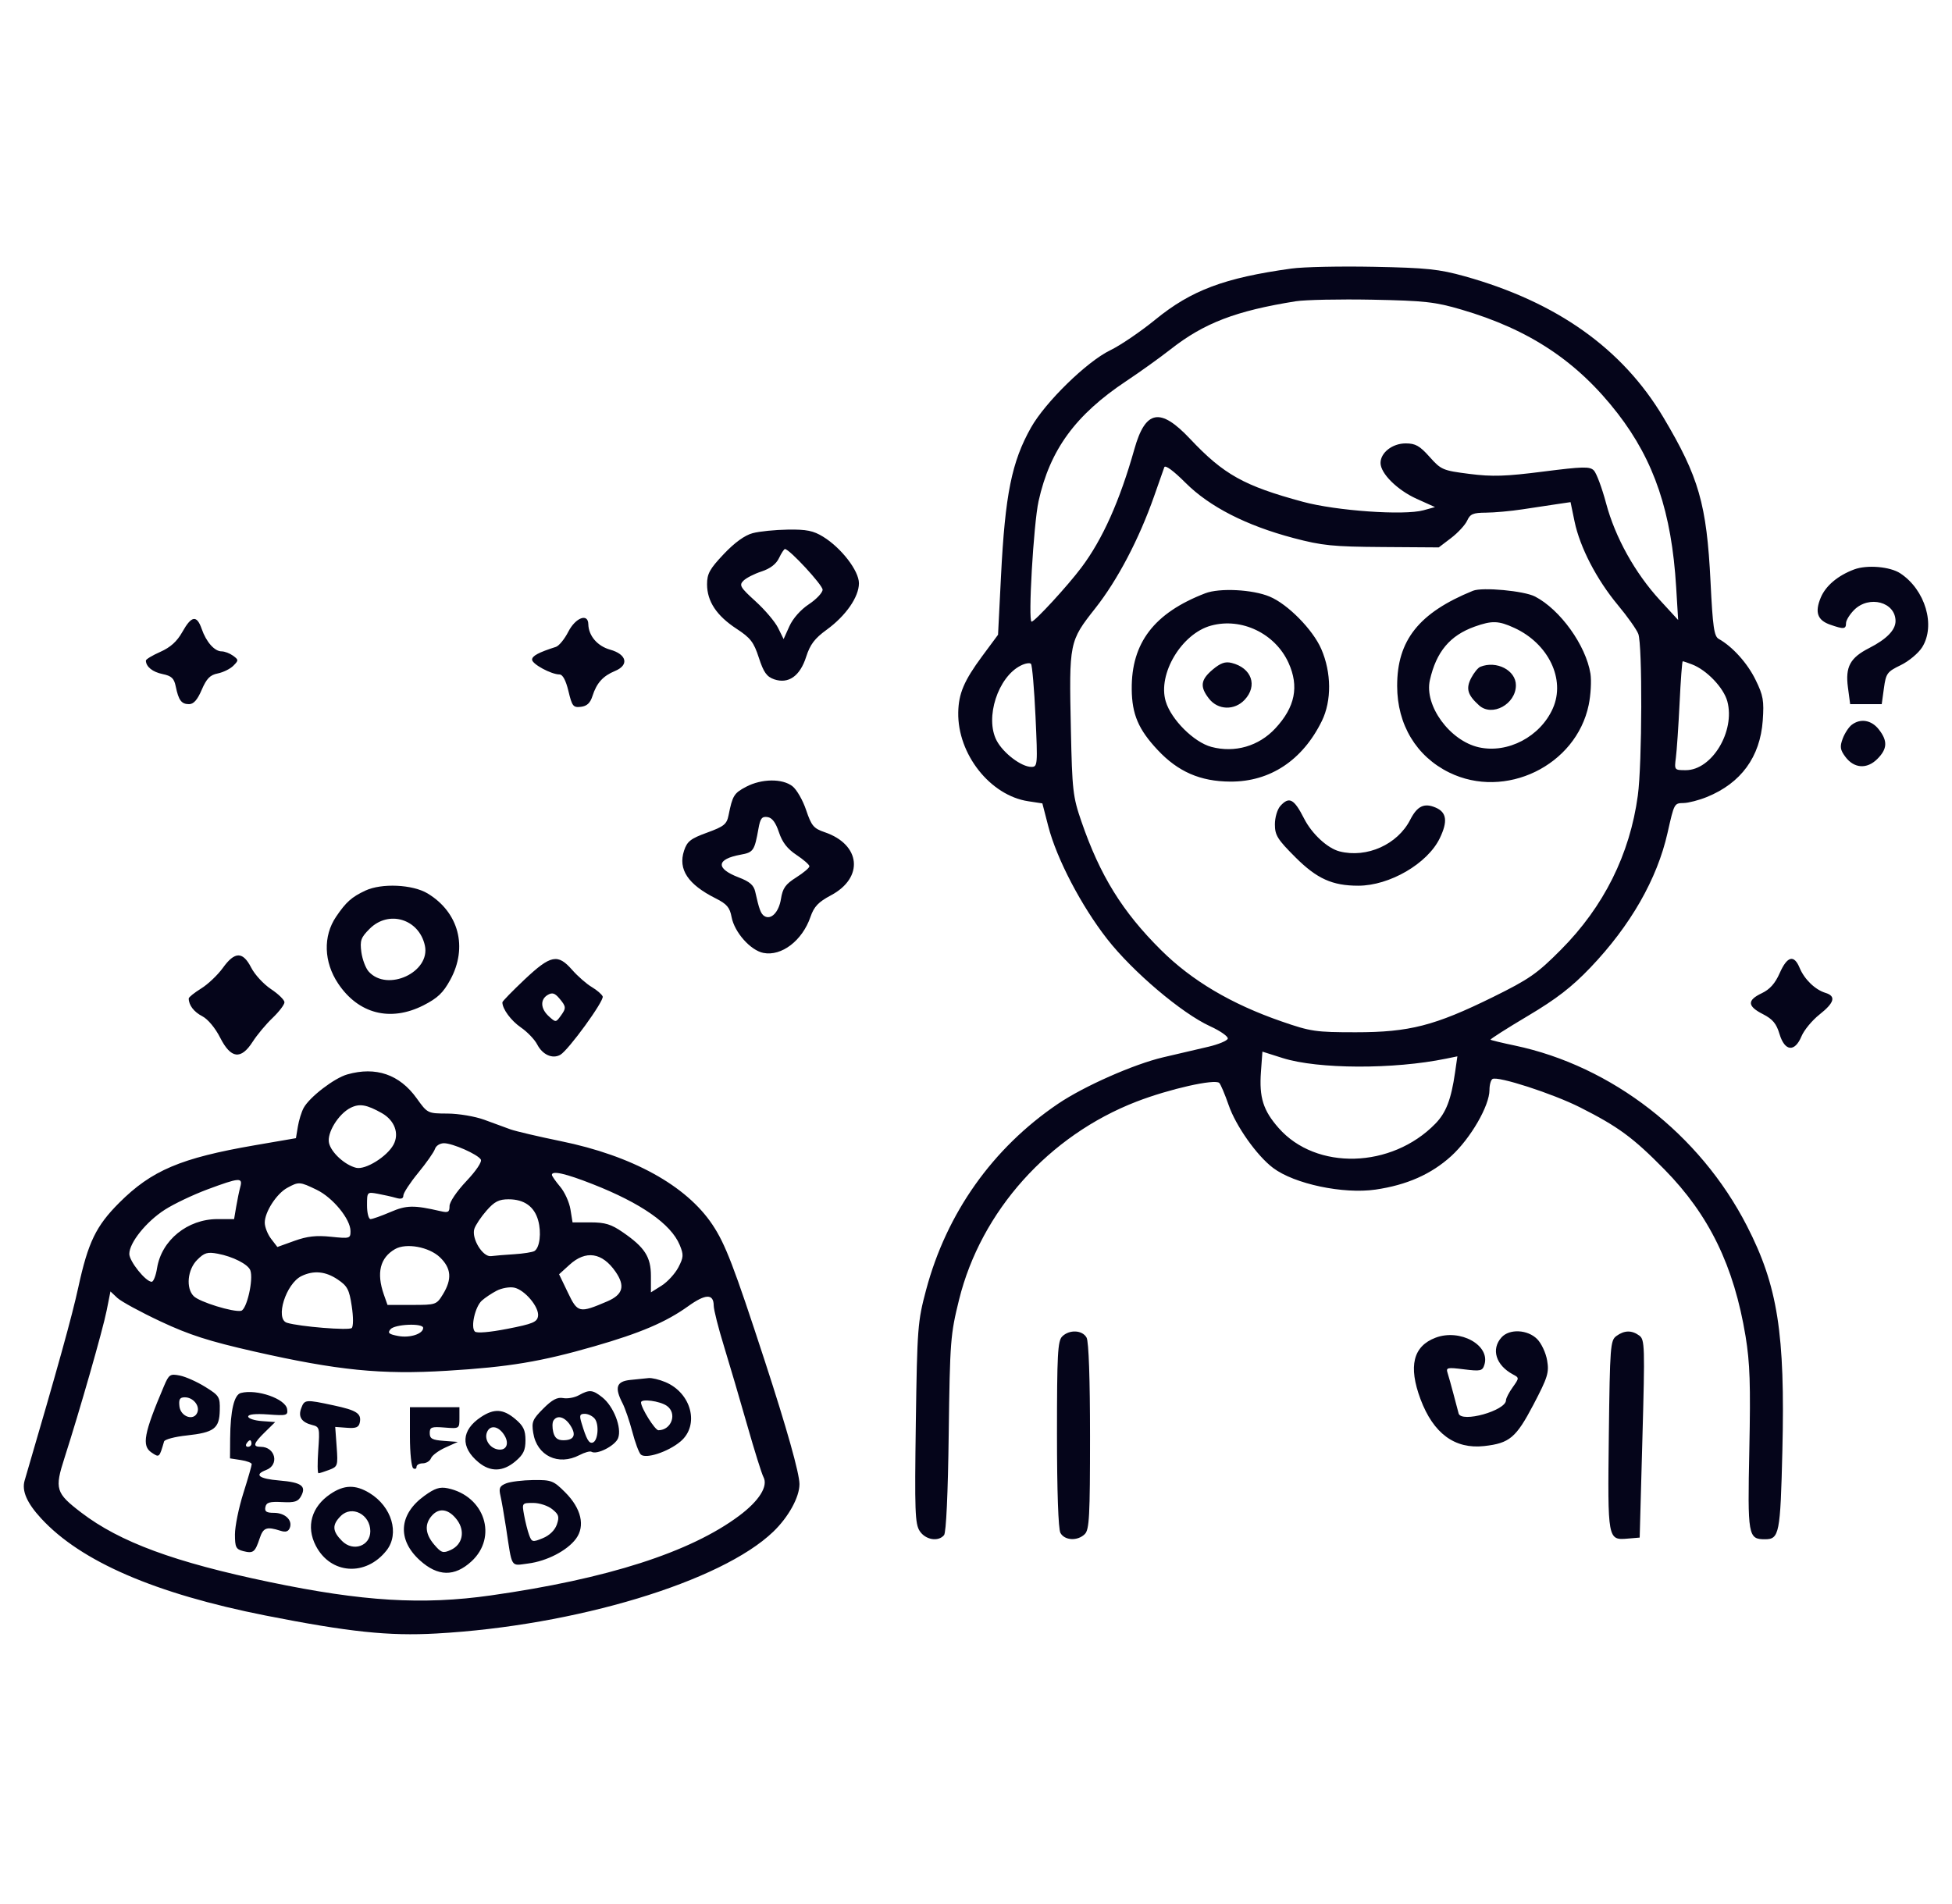 <svg xmlns="http://www.w3.org/2000/svg" fill="none" viewBox="0 0 41 40" height="40" width="41">
<g clip-path="url(#clip0_9323_21030)">
<path fill="#05051A" d="M27.125 5.642C25.716 5.837 25.022 6.098 24.266 6.715C23.96 6.965 23.534 7.255 23.319 7.359C22.83 7.595 21.958 8.446 21.656 8.981C21.25 9.702 21.112 10.383 21.025 12.105L20.963 13.335L20.629 13.786C20.249 14.3 20.134 14.571 20.127 14.967C20.111 15.842 20.798 16.713 21.599 16.833L21.894 16.878L22.018 17.358C22.193 18.038 22.712 19.032 23.255 19.727C23.791 20.413 24.82 21.286 25.416 21.559C25.635 21.659 25.802 21.777 25.788 21.821C25.774 21.865 25.593 21.94 25.386 21.989C25.179 22.037 24.75 22.137 24.432 22.212C23.814 22.357 22.769 22.819 22.224 23.188C20.85 24.118 19.882 25.484 19.451 27.102C19.275 27.763 19.265 27.892 19.236 29.894C19.21 31.747 19.219 32.014 19.318 32.165C19.44 32.351 19.709 32.395 19.829 32.25C19.873 32.197 19.911 31.382 19.927 30.118C19.953 28.164 19.963 28.038 20.145 27.301C20.607 25.441 22.03 23.854 23.874 23.142C24.56 22.877 25.52 22.661 25.61 22.751C25.64 22.781 25.728 22.99 25.806 23.214C25.957 23.654 26.399 24.279 26.74 24.536C27.187 24.873 28.215 25.09 28.893 24.991C29.551 24.895 30.065 24.667 30.484 24.285C30.89 23.913 31.285 23.23 31.285 22.899C31.285 22.793 31.313 22.689 31.348 22.668C31.457 22.6 32.612 22.974 33.184 23.262C33.99 23.669 34.301 23.898 34.96 24.568C35.898 25.522 36.421 26.597 36.664 28.072C36.756 28.633 36.771 29.087 36.743 30.449C36.705 32.27 36.717 32.337 37.072 32.337C37.372 32.337 37.395 32.224 37.437 30.484C37.497 28.013 37.34 27.014 36.691 25.751C35.704 23.828 33.858 22.395 31.817 21.965C31.548 21.909 31.318 21.853 31.307 21.842C31.296 21.831 31.646 21.607 32.087 21.345C32.693 20.985 33.013 20.737 33.406 20.326C34.247 19.445 34.806 18.469 35.025 17.498C35.166 16.872 35.165 16.874 35.364 16.87C35.466 16.868 35.685 16.811 35.85 16.744C36.568 16.453 36.97 15.903 37.025 15.137C37.054 14.719 37.036 14.611 36.873 14.28C36.703 13.932 36.39 13.584 36.1 13.422C36.003 13.368 35.975 13.174 35.928 12.22C35.847 10.592 35.684 10.023 34.938 8.769C34.078 7.324 32.7 6.345 30.765 5.804C30.225 5.654 29.967 5.627 28.858 5.605C28.153 5.591 27.372 5.607 27.125 5.642ZM27.217 6.329C25.962 6.529 25.292 6.786 24.594 7.333C24.365 7.512 23.944 7.815 23.657 8.005C22.588 8.717 22.054 9.448 21.814 10.529C21.709 11.007 21.59 13.06 21.668 13.06C21.733 13.06 22.422 12.312 22.712 11.925C23.158 11.332 23.519 10.525 23.827 9.434C24.059 8.611 24.369 8.554 24.995 9.218C25.702 9.969 26.128 10.207 27.367 10.542C28.069 10.732 29.492 10.832 29.898 10.72L30.141 10.653L29.757 10.48C29.349 10.296 28.997 9.947 28.997 9.726C28.997 9.509 29.246 9.315 29.525 9.315C29.731 9.315 29.82 9.366 30.027 9.598C30.269 9.87 30.305 9.885 30.865 9.956C31.344 10.017 31.625 10.008 32.414 9.907C33.25 9.801 33.392 9.797 33.477 9.883C33.532 9.938 33.648 10.249 33.735 10.575C33.925 11.288 34.343 12.04 34.866 12.609L35.248 13.025L35.206 12.331C35.111 10.763 34.746 9.68 33.979 8.687C33.133 7.593 32.126 6.923 30.696 6.504C30.145 6.342 29.925 6.318 28.823 6.296C28.137 6.283 27.414 6.298 27.217 6.329ZM24.455 9.816C24.438 9.865 24.342 10.139 24.241 10.425C23.924 11.326 23.474 12.185 23.006 12.778C22.457 13.475 22.454 13.489 22.493 15.327C22.52 16.604 22.535 16.739 22.713 17.255C23.105 18.395 23.575 19.154 24.386 19.959C25.033 20.602 25.862 21.093 26.917 21.458C27.53 21.671 27.637 21.686 28.477 21.686C29.602 21.686 30.134 21.549 31.355 20.948C32.123 20.569 32.286 20.455 32.786 19.952C33.686 19.047 34.233 17.95 34.401 16.713C34.492 16.048 34.499 13.548 34.411 13.317C34.376 13.225 34.183 12.952 33.982 12.711C33.536 12.175 33.185 11.498 33.072 10.955L32.988 10.549L32.709 10.59C32.555 10.613 32.226 10.663 31.979 10.7C31.731 10.738 31.385 10.769 31.21 10.77C30.942 10.771 30.879 10.798 30.816 10.938C30.774 11.029 30.623 11.193 30.48 11.302L30.22 11.5L29.037 11.492C27.996 11.485 27.77 11.462 27.168 11.303C26.175 11.04 25.403 10.645 24.9 10.142C24.647 9.889 24.474 9.762 24.455 9.816ZM15.809 11.201C15.643 11.245 15.431 11.398 15.202 11.64C14.906 11.953 14.851 12.053 14.851 12.276C14.852 12.633 15.051 12.934 15.467 13.207C15.764 13.401 15.832 13.489 15.939 13.818C16.039 14.125 16.104 14.216 16.26 14.271C16.561 14.374 16.804 14.204 16.933 13.797C17.016 13.539 17.112 13.412 17.363 13.23C17.766 12.937 18.041 12.541 18.041 12.253C18.041 11.991 17.671 11.51 17.288 11.275C17.085 11.15 16.94 11.12 16.55 11.126C16.283 11.13 15.95 11.163 15.809 11.201ZM16.362 11.725C16.302 11.851 16.177 11.946 15.994 12.006C15.842 12.055 15.671 12.143 15.614 12.201C15.521 12.294 15.549 12.341 15.868 12.631C16.066 12.81 16.279 13.062 16.343 13.191L16.459 13.426L16.581 13.155C16.654 12.993 16.817 12.808 16.99 12.694C17.148 12.589 17.278 12.451 17.278 12.388C17.278 12.289 16.58 11.534 16.487 11.534C16.469 11.534 16.412 11.62 16.362 11.725ZM38.947 11.962C38.602 12.091 38.348 12.305 38.243 12.555C38.115 12.863 38.173 13.03 38.441 13.123C38.726 13.223 38.774 13.219 38.774 13.091C38.774 13.032 38.851 12.908 38.944 12.814C39.26 12.498 39.814 12.648 39.814 13.048C39.814 13.235 39.627 13.427 39.263 13.613C38.86 13.818 38.757 14.008 38.814 14.44L38.861 14.793H39.193H39.524L39.57 14.458C39.613 14.146 39.637 14.112 39.924 13.973C40.093 13.891 40.295 13.722 40.373 13.598C40.661 13.14 40.438 12.389 39.913 12.044C39.697 11.903 39.217 11.862 38.947 11.962ZM25.315 12.464C24.242 12.877 23.761 13.506 23.771 14.481C23.776 15.007 23.912 15.325 24.315 15.755C24.743 16.213 25.211 16.417 25.842 16.42C26.677 16.425 27.36 15.972 27.765 15.145C27.972 14.722 27.967 14.128 27.752 13.634C27.575 13.227 27.048 12.691 26.667 12.533C26.31 12.383 25.615 12.348 25.315 12.464ZM30.938 12.411C29.804 12.873 29.344 13.451 29.346 14.412C29.347 15.223 29.748 15.889 30.439 16.229C31.615 16.806 33.104 16.086 33.369 14.81C33.413 14.599 33.429 14.303 33.406 14.153C33.31 13.558 32.772 12.807 32.242 12.532C32.01 12.412 31.136 12.331 30.938 12.411ZM3.83 13.276C3.717 13.477 3.58 13.6 3.366 13.695C3.199 13.769 3.063 13.851 3.064 13.878C3.067 14.007 3.205 14.118 3.416 14.161C3.603 14.2 3.656 14.249 3.691 14.42C3.751 14.713 3.811 14.793 3.971 14.793C4.067 14.793 4.147 14.702 4.237 14.491C4.339 14.255 4.412 14.18 4.573 14.148C4.687 14.125 4.834 14.053 4.9 13.987C5.014 13.873 5.013 13.862 4.895 13.775C4.826 13.725 4.718 13.684 4.655 13.684C4.506 13.684 4.332 13.488 4.236 13.211C4.133 12.916 4.022 12.933 3.83 13.276ZM11.937 13.271C11.858 13.426 11.741 13.569 11.676 13.59C11.313 13.706 11.176 13.779 11.176 13.858C11.176 13.951 11.579 14.169 11.752 14.169C11.819 14.169 11.885 14.292 11.94 14.52C12.016 14.838 12.04 14.868 12.201 14.849C12.329 14.834 12.398 14.769 12.445 14.62C12.532 14.348 12.665 14.201 12.918 14.096C13.218 13.972 13.166 13.746 12.815 13.648C12.547 13.573 12.362 13.356 12.357 13.112C12.352 12.875 12.088 12.976 11.937 13.271ZM25.437 13.143C24.819 13.311 24.312 14.159 24.485 14.735C24.599 15.117 25.077 15.593 25.444 15.691C25.936 15.822 26.44 15.676 26.787 15.302C27.203 14.855 27.29 14.421 27.064 13.924C26.784 13.308 26.077 12.968 25.437 13.143ZM30.977 13.163C30.455 13.349 30.168 13.691 30.033 14.289C29.913 14.823 30.451 15.561 31.06 15.699C31.669 15.836 32.354 15.476 32.617 14.88C32.886 14.272 32.525 13.52 31.805 13.19C31.475 13.039 31.34 13.034 30.977 13.163ZM21.441 13.982C20.961 14.221 20.684 15.078 20.932 15.555C21.07 15.82 21.452 16.111 21.663 16.111C21.794 16.111 21.797 16.072 21.75 15.053C21.723 14.472 21.68 13.974 21.655 13.947C21.631 13.919 21.534 13.935 21.441 13.982ZM25.471 14.067C25.216 14.282 25.198 14.428 25.396 14.68C25.584 14.919 25.929 14.929 26.142 14.702C26.421 14.405 26.29 14.032 25.87 13.927C25.735 13.893 25.637 13.928 25.471 14.067ZM35.278 14.776C35.254 15.262 35.219 15.777 35.2 15.92C35.167 16.177 35.169 16.18 35.408 16.18C35.957 16.18 36.45 15.363 36.281 14.734C36.203 14.447 35.847 14.074 35.537 13.957C35.444 13.921 35.357 13.892 35.344 13.892C35.331 13.892 35.301 14.29 35.278 14.776ZM31.093 14.008C31.044 14.027 30.958 14.134 30.9 14.245C30.786 14.467 30.824 14.599 31.066 14.818C31.34 15.066 31.84 14.794 31.84 14.396C31.84 14.082 31.434 13.871 31.093 14.008ZM38.894 15.227C38.832 15.274 38.746 15.405 38.704 15.518C38.641 15.688 38.651 15.752 38.76 15.899C38.943 16.145 39.213 16.163 39.431 15.945C39.644 15.733 39.652 15.564 39.462 15.323C39.308 15.126 39.078 15.087 38.894 15.227ZM15.671 16.529C15.417 16.663 15.386 16.713 15.303 17.126C15.265 17.316 15.208 17.362 14.852 17.492C14.505 17.618 14.433 17.675 14.368 17.871C14.239 18.264 14.448 18.58 15.034 18.874C15.266 18.991 15.329 19.064 15.366 19.265C15.426 19.585 15.763 19.965 16.034 20.019C16.415 20.095 16.852 19.761 17.023 19.263C17.098 19.046 17.187 18.951 17.455 18.808C18.149 18.438 18.08 17.742 17.324 17.484C17.089 17.404 17.044 17.35 16.932 17.018C16.863 16.811 16.733 16.585 16.643 16.516C16.43 16.352 15.995 16.358 15.671 16.529ZM26.893 16.931C26.829 17.002 26.778 17.173 26.778 17.319C26.778 17.547 26.833 17.635 27.211 18.012C27.661 18.461 27.985 18.607 28.529 18.607C29.187 18.607 29.983 18.143 30.241 17.61C30.412 17.256 30.387 17.066 30.157 16.967C29.915 16.862 29.768 16.932 29.62 17.222C29.355 17.741 28.71 18.031 28.139 17.887C27.884 17.823 27.554 17.518 27.39 17.194C27.18 16.781 27.078 16.727 26.893 16.931ZM15.931 17.407C15.848 17.872 15.824 17.907 15.558 17.955C15.044 18.048 15.026 18.245 15.514 18.432C15.747 18.521 15.832 18.595 15.863 18.734C15.944 19.1 15.98 19.197 16.053 19.244C16.193 19.334 16.358 19.166 16.403 18.887C16.439 18.659 16.498 18.576 16.724 18.433C16.876 18.337 17.001 18.232 17.001 18.199C17.001 18.167 16.879 18.06 16.73 17.961C16.538 17.834 16.431 17.696 16.361 17.484C16.292 17.278 16.218 17.179 16.12 17.165C16.004 17.148 15.969 17.192 15.931 17.407ZM7.674 18.71C7.385 18.846 7.269 18.949 7.059 19.259C6.783 19.666 6.8 20.21 7.102 20.662C7.528 21.3 8.199 21.472 8.893 21.121C9.191 20.969 9.308 20.859 9.458 20.583C9.83 19.902 9.637 19.166 8.982 18.77C8.668 18.58 8.015 18.55 7.674 18.71ZM7.764 19.512C7.579 19.697 7.558 19.758 7.59 20.003C7.611 20.156 7.68 20.34 7.745 20.412C8.138 20.846 9.047 20.423 8.924 19.863C8.801 19.305 8.164 19.112 7.764 19.512ZM4.68 20.335C4.572 20.484 4.367 20.679 4.224 20.767C4.081 20.856 3.964 20.95 3.964 20.976C3.964 21.116 4.073 21.259 4.25 21.35C4.366 21.41 4.522 21.597 4.624 21.799C4.849 22.243 5.061 22.27 5.308 21.884C5.4 21.741 5.587 21.516 5.725 21.385C5.863 21.253 5.975 21.105 5.975 21.056C5.975 21.007 5.848 20.883 5.693 20.78C5.538 20.677 5.35 20.474 5.276 20.328C5.1 19.984 4.93 19.986 4.68 20.335ZM11.02 20.576C10.763 20.819 10.552 21.035 10.552 21.057C10.552 21.196 10.733 21.442 10.941 21.585C11.075 21.677 11.229 21.837 11.284 21.943C11.395 22.158 11.604 22.252 11.768 22.16C11.938 22.065 12.693 21.025 12.659 20.934C12.642 20.89 12.539 20.801 12.43 20.736C12.321 20.672 12.136 20.51 12.018 20.376C11.715 20.031 11.569 20.06 11.02 20.576ZM37.381 20.443C37.285 20.661 37.173 20.786 37.004 20.866C36.693 21.014 36.7 21.138 37.028 21.305C37.233 21.41 37.312 21.504 37.377 21.723C37.487 22.089 37.697 22.111 37.839 21.77C37.893 21.64 38.063 21.435 38.217 21.313C38.532 21.064 38.569 20.927 38.341 20.858C38.125 20.792 37.9 20.574 37.8 20.334C37.682 20.048 37.539 20.085 37.381 20.443ZM11.505 20.901C11.342 20.996 11.352 21.192 11.529 21.352C11.671 21.481 11.676 21.48 11.772 21.349C11.897 21.178 11.895 21.149 11.748 20.974C11.654 20.863 11.599 20.846 11.505 20.901ZM26.485 22.517C26.446 23.057 26.532 23.329 26.858 23.699C27.645 24.593 29.23 24.549 30.148 23.607C30.374 23.375 30.48 23.098 30.562 22.532L30.611 22.192L30.376 22.24C29.271 22.468 27.683 22.462 26.942 22.228L26.516 22.093L26.485 22.517ZM7.293 22.572C7.018 22.651 6.502 23.047 6.378 23.275C6.333 23.358 6.278 23.535 6.256 23.669L6.216 23.911L5.35 24.06C3.794 24.329 3.185 24.588 2.504 25.268C2.016 25.756 1.851 26.098 1.645 27.043C1.512 27.655 1.222 28.701 0.517 31.105C0.454 31.32 0.566 31.576 0.864 31.899C1.699 32.806 3.262 33.481 5.581 33.94C7.331 34.285 8.163 34.373 9.165 34.317C12.086 34.155 15.148 33.23 16.241 32.179C16.562 31.871 16.793 31.451 16.792 31.178C16.792 30.953 16.525 30.004 16.063 28.589C15.414 26.6 15.235 26.134 14.964 25.728C14.416 24.906 13.277 24.279 11.777 23.973C11.313 23.878 10.84 23.767 10.725 23.727C10.611 23.685 10.361 23.594 10.171 23.524C9.979 23.454 9.635 23.395 9.402 23.394C8.981 23.392 8.98 23.391 8.751 23.072C8.391 22.571 7.894 22.401 7.293 22.572ZM7.364 23.273C7.107 23.402 6.861 23.804 6.911 24.014C6.958 24.213 7.242 24.474 7.479 24.533C7.674 24.582 8.13 24.299 8.266 24.046C8.391 23.813 8.288 23.537 8.021 23.385C7.702 23.205 7.551 23.179 7.364 23.273ZM9.136 24.137C9.114 24.204 8.956 24.43 8.784 24.639C8.612 24.849 8.472 25.063 8.472 25.116C8.472 25.182 8.424 25.197 8.316 25.165C8.23 25.14 8.058 25.102 7.934 25.079C7.71 25.038 7.709 25.039 7.709 25.324C7.709 25.482 7.742 25.611 7.783 25.611C7.823 25.611 8.011 25.544 8.2 25.463C8.538 25.317 8.693 25.315 9.252 25.444C9.415 25.482 9.442 25.466 9.442 25.337C9.442 25.251 9.594 25.027 9.796 24.813C10.003 24.594 10.128 24.406 10.099 24.359C10.031 24.249 9.511 24.019 9.326 24.017C9.242 24.017 9.157 24.07 9.136 24.137ZM11.592 24.682C11.592 24.705 11.67 24.817 11.765 24.93C11.861 25.043 11.958 25.258 11.982 25.408L12.026 25.68H12.403C12.709 25.68 12.838 25.719 13.082 25.888C13.543 26.205 13.672 26.406 13.672 26.806V27.15L13.898 27.008C14.022 26.929 14.179 26.757 14.248 26.626C14.359 26.412 14.362 26.361 14.276 26.153C14.092 25.713 13.465 25.276 12.447 24.876C11.878 24.652 11.592 24.588 11.592 24.682ZM4.355 24.988C4.055 25.1 3.653 25.291 3.462 25.414C3.072 25.664 2.716 26.107 2.716 26.342C2.716 26.498 3.061 26.928 3.186 26.928C3.223 26.928 3.274 26.799 3.299 26.641C3.393 26.054 3.939 25.611 4.568 25.611H4.917L4.961 25.351C4.985 25.208 5.024 25.02 5.047 24.935C5.103 24.731 5.031 24.737 4.355 24.988ZM6.034 24.954C5.809 25.076 5.559 25.464 5.561 25.688C5.562 25.779 5.622 25.931 5.694 26.025L5.826 26.197L6.184 26.068C6.454 25.971 6.643 25.95 6.952 25.982C7.348 26.023 7.362 26.019 7.362 25.863C7.362 25.612 6.992 25.16 6.653 24.996C6.296 24.823 6.276 24.822 6.034 24.954ZM10.219 25.433C10.104 25.564 9.989 25.736 9.963 25.816C9.899 26.019 10.141 26.414 10.315 26.389C10.388 26.379 10.606 26.361 10.8 26.349C10.994 26.337 11.185 26.306 11.225 26.282C11.337 26.213 11.375 25.897 11.304 25.639C11.223 25.347 11.01 25.195 10.682 25.195C10.479 25.195 10.385 25.243 10.219 25.433ZM8.298 26.241C7.982 26.423 7.904 26.741 8.062 27.195L8.139 27.414H8.653C9.159 27.414 9.169 27.41 9.305 27.188C9.498 26.871 9.479 26.643 9.24 26.413C9.011 26.195 8.532 26.107 8.298 26.241ZM4.142 26.467C3.938 26.671 3.9 27.062 4.069 27.23C4.19 27.352 4.896 27.57 5.063 27.538C5.183 27.515 5.329 26.874 5.257 26.685C5.208 26.559 4.89 26.397 4.573 26.338C4.357 26.297 4.292 26.317 4.142 26.467ZM11.961 26.572L11.743 26.77L11.928 27.155C12.133 27.584 12.167 27.591 12.754 27.34C13.085 27.198 13.136 27.018 12.93 26.718C12.649 26.311 12.304 26.258 11.961 26.572ZM6.334 26.807C6.005 26.965 5.772 27.709 6.027 27.789C6.29 27.87 7.331 27.955 7.388 27.899C7.423 27.865 7.423 27.668 7.388 27.439C7.336 27.09 7.296 27.016 7.092 26.879C6.838 26.708 6.59 26.684 6.334 26.807ZM10.431 27.116C10.326 27.171 10.186 27.264 10.12 27.324C9.979 27.452 9.882 27.881 9.974 27.973C10.014 28.012 10.28 27.99 10.659 27.916C11.192 27.812 11.283 27.774 11.301 27.648C11.328 27.459 11.019 27.093 10.796 27.05C10.7 27.032 10.536 27.061 10.431 27.116ZM2.24 27.532C2.159 27.941 1.673 29.637 1.354 30.63C1.144 31.282 1.17 31.366 1.706 31.776C2.519 32.397 3.665 32.82 5.663 33.236C7.618 33.644 8.877 33.72 10.309 33.517C12.755 33.17 14.5 32.61 15.526 31.843C15.946 31.529 16.138 31.222 16.036 31.031C15.999 30.961 15.845 30.47 15.694 29.939C15.543 29.408 15.323 28.662 15.206 28.28C15.088 27.899 14.992 27.516 14.991 27.429C14.989 27.174 14.819 27.179 14.452 27.443C13.989 27.775 13.453 28.004 12.484 28.283C11.358 28.607 10.694 28.718 9.392 28.797C8.011 28.882 7.091 28.79 5.337 28.392C4.388 28.176 3.978 28.045 3.375 27.762C2.955 27.565 2.547 27.343 2.466 27.268L2.32 27.131L2.24 27.532ZM8.201 27.926C8.136 28.003 8.168 28.03 8.365 28.067C8.61 28.113 8.888 28.022 8.888 27.897C8.888 27.792 8.291 27.817 8.201 27.926ZM22.31 28.077C22.216 28.171 22.201 28.455 22.201 30.127C22.201 31.333 22.229 32.12 22.273 32.203C22.36 32.365 22.635 32.379 22.786 32.228C22.88 32.134 22.895 31.85 22.895 30.178C22.895 28.972 22.868 28.186 22.823 28.102C22.736 27.94 22.461 27.927 22.31 28.077ZM31.539 28.095C31.314 28.343 31.419 28.681 31.778 28.874C31.912 28.945 31.912 28.948 31.773 29.144C31.695 29.253 31.632 29.375 31.632 29.416C31.632 29.635 30.693 29.897 30.637 29.694C30.623 29.641 30.574 29.457 30.529 29.286C30.484 29.114 30.428 28.916 30.406 28.846C30.368 28.729 30.396 28.723 30.748 28.767C31.098 28.81 31.137 28.802 31.178 28.672C31.308 28.261 30.668 27.907 30.152 28.103C29.681 28.282 29.578 28.702 29.836 29.393C30.107 30.117 30.558 30.448 31.176 30.379C31.707 30.319 31.843 30.205 32.208 29.51C32.509 28.935 32.54 28.836 32.496 28.58C32.47 28.422 32.375 28.22 32.286 28.131C32.085 27.93 31.704 27.912 31.539 28.095ZM33.951 28.067C33.824 28.159 33.815 28.28 33.792 30.149C33.766 32.355 33.767 32.359 34.191 32.323L34.44 32.302L34.497 30.225C34.551 28.281 34.547 28.142 34.432 28.058C34.273 27.942 34.118 27.945 33.951 28.067ZM3.443 29.122C3.021 30.115 2.973 30.374 3.183 30.515C3.347 30.625 3.346 30.626 3.446 30.283C3.458 30.24 3.67 30.183 3.918 30.157C4.498 30.094 4.608 30.011 4.616 29.63C4.623 29.346 4.606 29.319 4.311 29.136C4.139 29.029 3.9 28.922 3.778 28.898C3.572 28.857 3.549 28.873 3.443 29.122ZM13.239 28.99C12.946 29.02 12.904 29.148 13.077 29.482C13.13 29.586 13.222 29.854 13.281 30.078C13.339 30.301 13.419 30.516 13.458 30.555C13.559 30.657 14.032 30.503 14.293 30.283C14.698 29.943 14.525 29.265 13.975 29.035C13.849 28.982 13.69 28.944 13.623 28.951C13.555 28.957 13.382 28.975 13.239 28.99ZM5.059 29.264C4.917 29.301 4.839 29.635 4.834 30.222L4.831 30.638L5.059 30.673C5.185 30.692 5.287 30.731 5.287 30.76C5.287 30.789 5.208 31.064 5.111 31.37C5.014 31.677 4.935 32.066 4.935 32.235C4.935 32.506 4.956 32.547 5.112 32.587C5.32 32.639 5.357 32.61 5.455 32.316C5.529 32.092 5.601 32.066 5.889 32.158C6 32.194 6.057 32.176 6.087 32.098C6.15 31.936 5.987 31.782 5.754 31.782C5.596 31.782 5.555 31.755 5.574 31.661C5.594 31.563 5.662 31.543 5.924 31.556C6.192 31.57 6.262 31.547 6.326 31.427C6.438 31.219 6.328 31.141 5.872 31.103C5.437 31.067 5.328 30.982 5.59 30.882C5.873 30.775 5.785 30.395 5.476 30.395C5.301 30.395 5.322 30.323 5.568 30.083L5.78 29.875L5.496 29.854C5.34 29.842 5.213 29.799 5.213 29.759C5.213 29.712 5.363 29.696 5.632 29.715C6.023 29.744 6.05 29.736 6.031 29.603C5.999 29.387 5.396 29.176 5.059 29.264ZM12.157 29.312C12.067 29.362 11.919 29.388 11.828 29.371C11.706 29.348 11.597 29.405 11.411 29.592C11.186 29.817 11.163 29.872 11.2 30.102C11.276 30.584 11.727 30.8 12.171 30.569C12.28 30.512 12.394 30.48 12.423 30.499C12.537 30.569 12.922 30.372 12.983 30.212C13.065 29.996 12.888 29.542 12.649 29.354C12.447 29.194 12.379 29.189 12.157 29.312ZM3.769 29.546C3.795 29.766 4.074 29.859 4.146 29.671C4.2 29.529 4.055 29.355 3.882 29.355C3.776 29.355 3.752 29.396 3.769 29.546ZM6.328 29.581C6.258 29.765 6.333 29.88 6.558 29.937C6.713 29.975 6.718 29.999 6.685 30.464C6.666 30.731 6.668 30.95 6.69 30.95C6.711 30.95 6.813 30.918 6.915 30.879C7.094 30.811 7.1 30.792 7.071 30.392L7.041 29.977L7.286 29.995C7.477 30.01 7.536 29.986 7.557 29.885C7.596 29.695 7.493 29.628 7.005 29.524C6.419 29.398 6.396 29.4 6.328 29.581ZM13.464 29.462C13.464 29.578 13.758 30.048 13.83 30.047C14.107 30.044 14.229 29.691 14.006 29.534C13.86 29.432 13.464 29.379 13.464 29.462ZM8.61 30.183C8.61 30.524 8.642 30.822 8.68 30.846C8.718 30.87 8.749 30.856 8.749 30.815C8.749 30.775 8.808 30.742 8.88 30.742C8.952 30.742 9.03 30.694 9.053 30.635C9.075 30.576 9.211 30.475 9.355 30.41L9.616 30.292L9.321 30.27C9.078 30.252 9.026 30.224 9.026 30.107C9.026 29.982 9.062 29.968 9.338 29.99C9.649 30.015 9.65 30.014 9.65 29.789V29.563H9.13H8.61V30.183ZM10.106 29.767C9.686 30.044 9.666 30.403 10.053 30.722C10.302 30.927 10.564 30.92 10.824 30.701C10.994 30.558 11.037 30.467 11.037 30.257C11.037 30.046 10.994 29.955 10.824 29.812C10.57 29.598 10.38 29.587 10.106 29.767ZM12.214 29.893C12.318 30.239 12.371 30.332 12.45 30.306C12.561 30.27 12.589 29.921 12.49 29.802C12.444 29.747 12.351 29.702 12.282 29.702C12.177 29.702 12.166 29.734 12.214 29.893ZM11.624 29.845C11.599 29.885 11.598 29.994 11.621 30.087C11.652 30.209 11.712 30.257 11.832 30.257C12.06 30.257 12.111 30.146 11.978 29.942C11.861 29.763 11.701 29.72 11.624 29.845ZM10.227 30.093C10.169 30.243 10.289 30.425 10.463 30.451C10.648 30.479 10.707 30.31 10.577 30.126C10.455 29.951 10.287 29.935 10.227 30.093ZM5.178 30.326C5.154 30.364 5.168 30.395 5.208 30.395C5.249 30.395 5.282 30.364 5.282 30.326C5.282 30.288 5.268 30.257 5.251 30.257C5.234 30.257 5.201 30.288 5.178 30.326ZM10.631 31.163C10.496 31.217 10.474 31.262 10.511 31.419C10.535 31.523 10.588 31.827 10.629 32.094C10.761 32.964 10.719 32.894 11.09 32.847C11.487 32.797 11.912 32.576 12.098 32.326C12.295 32.059 12.21 31.69 11.872 31.352C11.625 31.105 11.583 31.089 11.201 31.093C10.978 31.096 10.721 31.127 10.631 31.163ZM6.94 31.386C6.542 31.654 6.424 32.07 6.633 32.473C6.944 33.075 7.684 33.124 8.119 32.572C8.397 32.218 8.229 31.651 7.762 31.366C7.466 31.186 7.228 31.191 6.94 31.386ZM8.913 31.425C8.376 31.814 8.339 32.346 8.82 32.781C9.197 33.121 9.546 33.128 9.901 32.803C10.46 32.291 10.181 31.428 9.404 31.266C9.237 31.232 9.134 31.265 8.913 31.425ZM11.009 31.834C11.035 31.977 11.083 32.165 11.115 32.251C11.17 32.398 11.187 32.402 11.4 32.315C11.54 32.258 11.653 32.149 11.695 32.03C11.752 31.865 11.739 31.818 11.6 31.706C11.511 31.633 11.331 31.574 11.2 31.574C10.962 31.574 10.962 31.575 11.009 31.834ZM7.158 31.848C6.971 32.034 6.978 32.167 7.185 32.374C7.417 32.606 7.778 32.48 7.778 32.168C7.778 31.816 7.39 31.616 7.158 31.848ZM9.075 31.837C8.912 32.017 8.928 32.226 9.122 32.452C9.27 32.624 9.306 32.635 9.467 32.562C9.716 32.449 9.775 32.167 9.601 31.932C9.43 31.703 9.229 31.666 9.075 31.837Z" clip-rule="evenodd" fill-rule="evenodd"></path>
</g>
<defs>
<clipPath id="clip0_9323_21030">
<rect transform="translate(0.5)" fill="white" height="40" width="40"></rect>
</clipPath>
</defs>
</svg>
